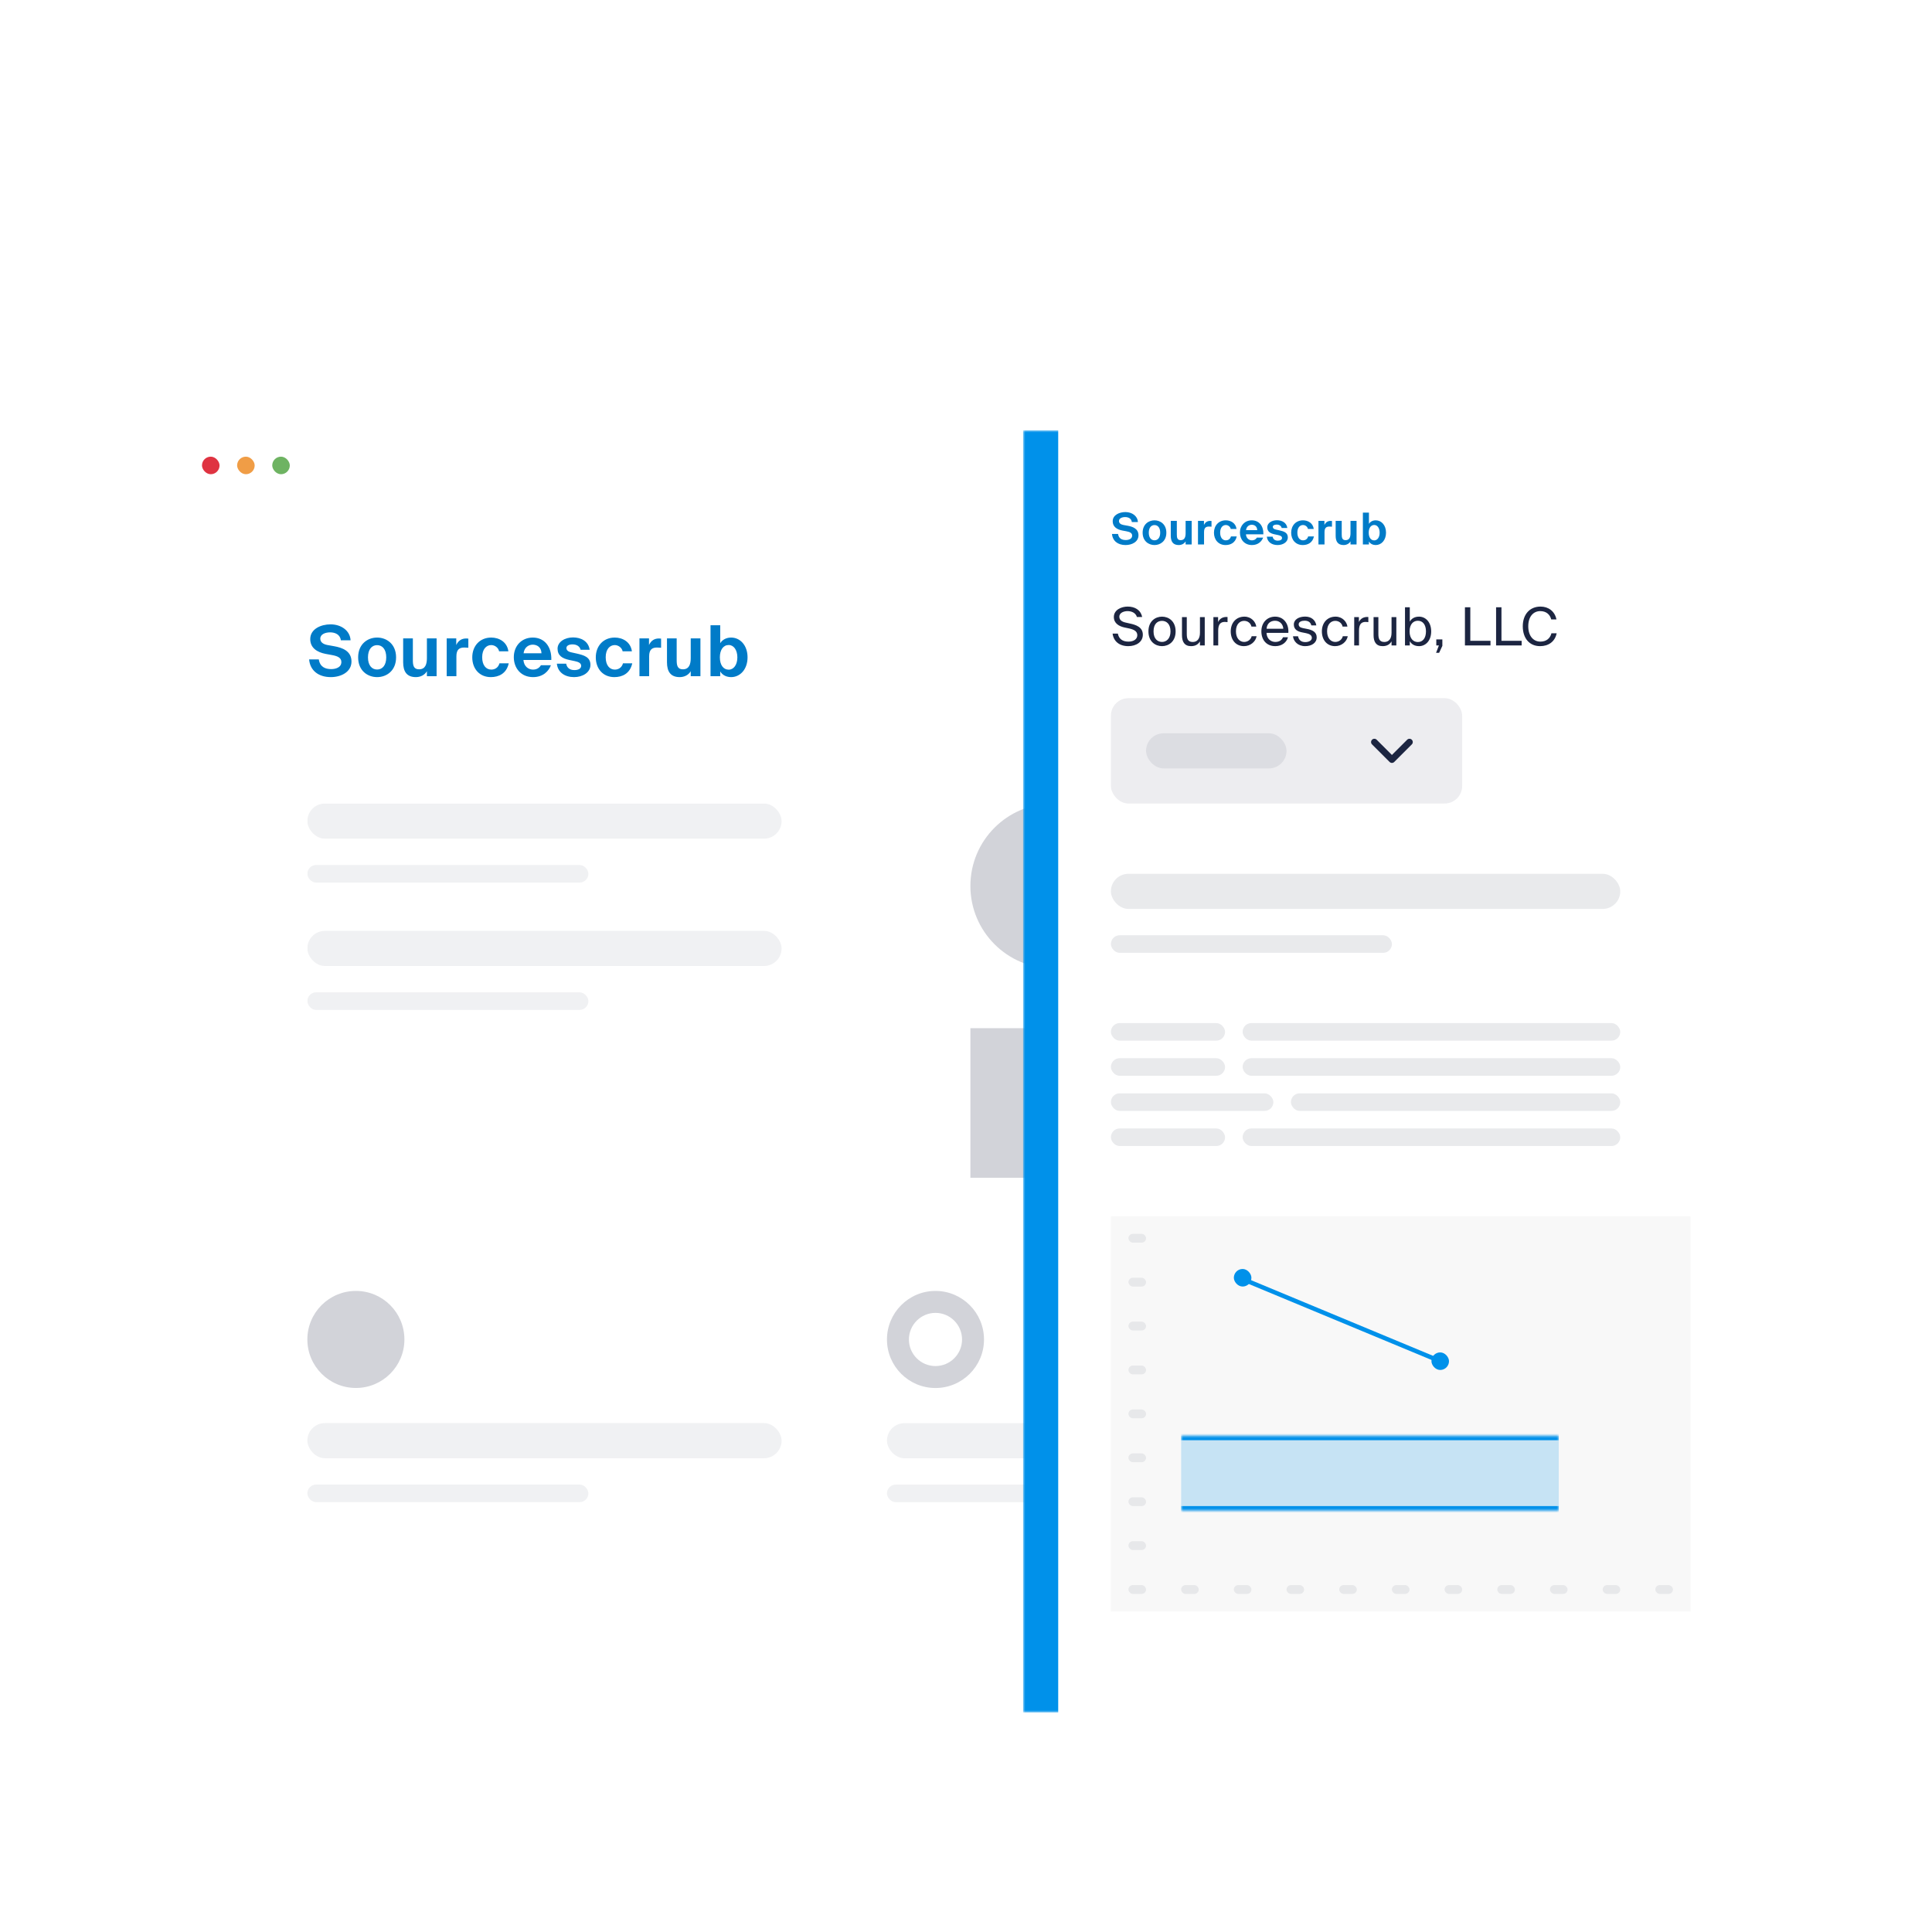 <svg width="440" height="440" viewBox="0 0 440 440" fill="none" xmlns="http://www.w3.org/2000/svg">
<g filter="url(#filter0_dd_4960_334054)">
<path d="M38 70C38 65.582 41.582 62 46 62H334C338.418 62 342 65.582 342 70V322.11C342 326.528 338.418 330.11 334 330.11H46C41.582 330.11 38 326.528 38 322.11V70Z" fill="white" fill-opacity="0.6"/>
<path d="M74.128 112.912C72.24 112.544 70.656 111.568 70.656 109.552C70.656 107.216 73.136 106.192 75.28 106.192C77.68 106.192 79.728 107.6 79.84 109.824H77.632C77.456 108.464 76.272 108.016 75.184 108.016C74.128 108.016 72.944 108.416 72.944 109.456C72.944 110.272 73.632 110.72 74.56 110.896L76.08 111.168C77.968 111.504 80.048 112.256 80.048 114.656C80.048 117.04 77.68 118.208 75.344 118.208C72.496 118.208 70.608 116.672 70.4 114.176H72.608C72.864 115.872 74.048 116.384 75.424 116.384C76.448 116.384 77.744 116.016 77.744 114.768C77.744 113.776 76.832 113.408 75.6 113.184L74.128 112.912ZM81.564 113.712C81.564 110.688 83.708 109.2 85.884 109.2C88.06 109.2 90.204 110.688 90.204 113.712C90.204 116.736 88.06 118.208 85.884 118.208C83.708 118.208 81.564 116.736 81.564 113.712ZM83.804 113.712C83.804 115.504 84.668 116.48 85.884 116.48C87.1 116.48 87.964 115.504 87.964 113.712C87.964 111.904 87.1 110.928 85.884 110.928C84.668 110.928 83.804 111.904 83.804 113.712ZM97.225 116.864C96.729 117.728 95.769 118.208 94.713 118.208C92.649 118.208 91.817 116.944 91.817 114.832V109.392H94.025V114.352C94.025 115.504 94.185 116.432 95.433 116.432C96.889 116.432 97.225 115.232 97.225 113.872V109.392H99.433V118H97.225V116.864ZM106.661 111.52C106.341 111.488 106.069 111.472 105.749 111.472C104.661 111.472 103.941 111.872 103.941 113.488V118H101.733V109.392H103.909V110.896C104.405 109.84 105.189 109.408 106.181 109.408C106.325 109.408 106.517 109.424 106.661 109.44V111.52ZM115.78 112.336H113.668C113.508 111.52 112.708 110.912 111.876 110.912C110.724 110.912 109.812 111.888 109.812 113.68C109.812 115.488 110.676 116.496 111.892 116.496C112.644 116.496 113.46 116.112 113.748 115.072H115.86C115.348 117.424 113.556 118.208 111.78 118.208C109.204 118.208 107.556 116.304 107.556 113.712C107.556 111.088 109.3 109.2 111.876 109.2C113.668 109.2 115.492 110.192 115.78 112.336ZM119.208 114.304C119.32 115.776 120.344 116.496 121.384 116.496C122.056 116.496 122.744 116.256 123.192 115.504H125.464C125 116.784 123.736 118.208 121.4 118.208C118.632 118.208 117.016 116.144 117.016 113.664C117.016 111.104 118.792 109.2 121.336 109.2C123.992 109.2 125.656 111.264 125.56 114.304H119.208ZM119.24 112.784H123.32C123.272 111.328 122.248 110.816 121.32 110.816C120.488 110.816 119.416 111.344 119.24 112.784ZM132.229 111.984C132.069 111.264 131.397 110.752 130.389 110.752C129.573 110.752 128.997 111.056 128.997 111.584C128.997 112.048 129.333 112.4 130.149 112.576L131.301 112.832C133.013 113.216 134.469 113.648 134.469 115.424C134.469 117.152 132.693 118.208 130.741 118.208C128.629 118.208 127.029 117.12 126.821 115.152H128.949C129.077 115.984 129.669 116.608 130.805 116.608C131.749 116.608 132.357 116.256 132.357 115.632C132.357 114.992 131.685 114.736 130.949 114.576L129.669 114.304C128.053 113.968 126.981 113.296 126.981 111.728C126.981 110.176 128.645 109.168 130.501 109.168C132.293 109.168 134.005 110 134.293 111.984H132.229ZM143.912 112.336H141.8C141.64 111.52 140.84 110.912 140.008 110.912C138.856 110.912 137.944 111.888 137.944 113.68C137.944 115.488 138.808 116.496 140.024 116.496C140.776 116.496 141.592 116.112 141.88 115.072H143.992C143.48 117.424 141.688 118.208 139.912 118.208C137.336 118.208 135.688 116.304 135.688 113.712C135.688 111.088 137.432 109.2 140.008 109.2C141.8 109.2 143.624 110.192 143.912 112.336ZM150.558 111.52C150.238 111.488 149.966 111.472 149.646 111.472C148.558 111.472 147.838 111.872 147.838 113.488V118H145.63V109.392H147.806V110.896C148.302 109.84 149.086 109.408 150.078 109.408C150.222 109.408 150.414 109.424 150.558 109.44V111.52ZM157.309 116.864C156.813 117.728 155.853 118.208 154.797 118.208C152.733 118.208 151.901 116.944 151.901 114.832V109.392H154.109V114.352C154.109 115.504 154.269 116.432 155.517 116.432C156.973 116.432 157.309 115.232 157.309 113.872V109.392H159.517V118H157.309V116.864ZM161.817 118V106.4H164.025V110.496C164.489 109.696 165.417 109.2 166.505 109.2C168.585 109.2 170.249 110.992 170.249 113.696C170.249 116.448 168.553 118.208 166.505 118.208C165.609 118.208 164.569 117.856 164.025 116.912V118H161.817ZM167.929 113.712C167.929 112.032 167.097 110.896 165.961 110.896C164.745 110.896 163.945 111.968 163.945 113.696C163.945 115.456 164.745 116.512 165.961 116.512C167.097 116.512 167.929 115.392 167.929 113.712Z" fill="#007BC8"/>
<g clip-path="url(#clip0_4960_334054)">
<g opacity="0.08">
<rect x="70" y="147" width="108" height="8" rx="4" fill="#424961"/>
</g>
<g opacity="0.08">
<rect x="70" y="161" width="64" height="4" rx="2" fill="#424961"/>
</g>
<g opacity="0.08">
<rect x="70" y="176" width="108" height="8" rx="4" fill="#424961"/>
</g>
<g opacity="0.08">
<rect x="70" y="190" width="64" height="4" rx="2" fill="#424961"/>
</g>
<path d="M239.789 184.553C229.409 184.553 221 176.142 221 165.776C221 155.394 229.409 147 239.789 147C250.168 147 258.543 155.411 258.543 165.776C258.543 176.142 250.134 184.553 239.789 184.553Z" fill="#D2D3D9"/>
<path d="M290.906 155.496C296.58 155.496 301.183 160.118 301.183 165.793C301.183 171.469 296.563 176.074 290.906 176.074C285.232 176.074 280.628 171.469 280.628 165.793C280.628 160.118 285.249 155.496 290.906 155.496ZM290.906 147C280.543 147 272.134 155.428 272.134 165.793C272.134 176.159 280.543 184.57 290.906 184.57C301.268 184.57 309.677 176.142 309.677 165.793C309.677 155.445 301.268 147 290.906 147Z" fill="#D2D3D9"/>
<path d="M255.061 198.163H221V232.233H255.061V198.163Z" fill="#D2D3D9"/>
<path d="M289.326 198.163L268.651 234H310L289.326 198.163Z" fill="#D2D3D9"/>
</g>
<path d="M81.06 280.1C74.95 280.1 70 275.15 70 269.05C70 262.94 74.95 258 81.06 258C87.17 258 92.1 262.95 92.1 269.05C92.1 275.15 87.15 280.1 81.06 280.1Z" fill="#D2D3D9"/>
<g opacity="0.08">
<rect x="70" y="288.1" width="108" height="8" rx="4" fill="#424961"/>
</g>
<g opacity="0.08">
<rect x="70" y="302.1" width="64" height="4" rx="2" fill="#424961"/>
</g>
<path d="M213.05 263C216.39 263 219.1 265.72 219.1 269.06C219.1 272.4 216.38 275.11 213.05 275.11C209.71 275.11 207 272.4 207 269.06C207 265.72 209.72 263 213.05 263ZM213.05 258C206.95 258 202 262.96 202 269.06C202 275.16 206.95 280.11 213.05 280.11C219.15 280.11 224.1 275.15 224.1 269.06C224.1 262.97 219.15 258 213.05 258Z" fill="#D2D3D9"/>
<g opacity="0.08">
<rect x="202" y="288.11" width="108" height="8" rx="4" fill="#424961"/>
</g>
<g opacity="0.08">
<rect x="202" y="302.11" width="64" height="4" rx="2" fill="#424961"/>
</g>
<rect width="304" height="16" transform="translate(38 62)" fill="white"/>
<rect x="46" y="68" width="4" height="4" rx="2" fill="#DF3341"/>
<rect x="54" y="68" width="4" height="4" rx="2" fill="#F09D46"/>
<rect x="62" y="68" width="4" height="4" rx="2" fill="#6EB362"/>
<rect x="252" y="102" width="58" height="21" rx="4" fill="#0091EA"/>
<path d="M263.6 113.16H262.08V116H260.65V108.75H263.03C265.42 108.75 266.33 109.43 266.33 110.95C266.33 111.78 265.92 112.48 265.02 112.86L266.63 116H265.04L263.6 113.16ZM262.08 109.87V112.05H263.26C264.37 112.05 264.86 111.67 264.86 110.96C264.86 110.12 264.16 109.87 263.19 109.87H262.08ZM268.5 113.69C268.57 114.61 269.21 115.06 269.86 115.06C270.28 115.06 270.71 114.91 270.99 114.44H272.41C272.12 115.24 271.33 116.13 269.87 116.13C268.14 116.13 267.13 114.84 267.13 113.29C267.13 111.69 268.24 110.5 269.83 110.5C271.49 110.5 272.53 111.79 272.47 113.69H268.5ZM268.52 112.74H271.07C271.04 111.83 270.4 111.51 269.82 111.51C269.3 111.51 268.63 111.84 268.52 112.74ZM278.606 110.62V115.46C278.606 117.22 277.616 117.88 275.966 117.88C274.816 117.88 273.796 117.47 273.616 116.21H274.926C275.046 116.66 275.406 116.87 276.036 116.87C276.756 116.87 277.236 116.53 277.236 115.72V115C276.886 115.59 276.256 115.81 275.696 115.81C274.366 115.81 273.356 114.72 273.356 113.15C273.356 111.62 274.346 110.5 275.696 110.5C276.376 110.5 276.996 110.85 277.236 111.32V110.62H278.606ZM277.286 113.15C277.286 112.21 276.816 111.55 276.046 111.55C275.336 111.55 274.806 112.26 274.806 113.16C274.806 114.05 275.336 114.76 276.046 114.76C276.816 114.76 277.286 114.1 277.286 113.15ZM281.438 108.75V110.03H280.058V108.75H281.438ZM281.438 110.62V116H280.058V110.62H281.438ZM285.905 112.24C285.805 111.79 285.385 111.47 284.755 111.47C284.245 111.47 283.885 111.66 283.885 111.99C283.885 112.28 284.095 112.5 284.605 112.61L285.325 112.77C286.395 113.01 287.305 113.28 287.305 114.39C287.305 115.47 286.195 116.13 284.975 116.13C283.655 116.13 282.655 115.45 282.525 114.22H283.855C283.935 114.74 284.305 115.13 285.015 115.13C285.605 115.13 285.985 114.91 285.985 114.52C285.985 114.12 285.565 113.96 285.105 113.86L284.305 113.69C283.295 113.48 282.625 113.06 282.625 112.08C282.625 111.11 283.665 110.48 284.825 110.48C285.945 110.48 287.015 111 287.195 112.24H285.905ZM288.626 109.16H290.006V110.62H291.126V111.57H290.006V114.35C290.006 114.9 290.196 115.01 290.686 115.01H291.106V116H290.096C288.866 116 288.626 115.62 288.626 114.55V111.57H287.866V110.62H288.626V109.16ZM293.231 113.69C293.301 114.61 293.941 115.06 294.591 115.06C295.011 115.06 295.441 114.91 295.721 114.44H297.141C296.851 115.24 296.061 116.13 294.601 116.13C292.871 116.13 291.861 114.84 291.861 113.29C291.861 111.69 292.971 110.5 294.561 110.5C296.221 110.5 297.261 111.79 297.201 113.69H293.231ZM293.251 112.74H295.801C295.771 111.83 295.131 111.51 294.551 111.51C294.031 111.51 293.361 111.84 293.251 112.74ZM301.37 111.95C301.17 111.93 301 111.92 300.8 111.92C300.12 111.92 299.67 112.17 299.67 113.18V116H298.29V110.62H299.65V111.56C299.96 110.9 300.45 110.63 301.07 110.63C301.16 110.63 301.28 110.64 301.37 110.65V111.95Z" fill="white"/>
</g>
<g filter="url(#filter1_dd_4960_334054)">
<mask id="path-19-outside-1_4960_334054" maskUnits="userSpaceOnUse" x="233" y="62" width="169" height="292" fill="black">
<rect fill="white" x="233" y="62" width="169" height="292"/>
<path d="M237 62H386C394.837 62 402 69.163 402 78V338C402 346.837 394.837 354 386 354H237V62Z"/>
</mask>
<path d="M237 62H386C394.837 62 402 69.163 402 78V338C402 346.837 394.837 354 386 354H237V62Z" fill="white"/>
<path d="M255.58 84.82C254.4 84.59 253.41 83.98 253.41 82.72C253.41 81.26 254.96 80.62 256.3 80.62C257.8 80.62 259.08 81.5 259.15 82.89H257.77C257.66 82.04 256.92 81.76 256.24 81.76C255.58 81.76 254.84 82.01 254.84 82.66C254.84 83.17 255.27 83.45 255.85 83.56L256.8 83.73C257.98 83.94 259.28 84.41 259.28 85.91C259.28 87.4 257.8 88.13 256.34 88.13C254.56 88.13 253.38 87.17 253.25 85.61H254.63C254.79 86.67 255.53 86.99 256.39 86.99C257.03 86.99 257.84 86.76 257.84 85.98C257.84 85.36 257.27 85.13 256.5 84.99L255.58 84.82ZM260.228 85.32C260.228 83.43 261.568 82.5 262.928 82.5C264.288 82.5 265.628 83.43 265.628 85.32C265.628 87.21 264.288 88.13 262.928 88.13C261.568 88.13 260.228 87.21 260.228 85.32ZM261.628 85.32C261.628 86.44 262.168 87.05 262.928 87.05C263.688 87.05 264.228 86.44 264.228 85.32C264.228 84.19 263.688 83.58 262.928 83.58C262.168 83.58 261.628 84.19 261.628 85.32ZM270.016 87.29C269.706 87.83 269.106 88.13 268.446 88.13C267.156 88.13 266.636 87.34 266.636 86.02V82.62H268.016V85.72C268.016 86.44 268.116 87.02 268.896 87.02C269.806 87.02 270.016 86.27 270.016 85.42V82.62H271.396V88H270.016V87.29ZM275.913 83.95C275.713 83.93 275.543 83.92 275.343 83.92C274.663 83.92 274.213 84.17 274.213 85.18V88H272.833V82.62H274.193V83.56C274.503 82.9 274.993 82.63 275.613 82.63C275.703 82.63 275.823 82.64 275.913 82.65V83.95ZM281.612 84.46H280.292C280.192 83.95 279.692 83.57 279.172 83.57C278.452 83.57 277.882 84.18 277.882 85.3C277.882 86.43 278.422 87.06 279.182 87.06C279.652 87.06 280.162 86.82 280.342 86.17H281.662C281.342 87.64 280.222 88.13 279.112 88.13C277.502 88.13 276.472 86.94 276.472 85.32C276.472 83.68 277.562 82.5 279.172 82.5C280.292 82.5 281.432 83.12 281.612 84.46ZM283.755 85.69C283.825 86.61 284.465 87.06 285.115 87.06C285.535 87.06 285.965 86.91 286.245 86.44H287.665C287.375 87.24 286.585 88.13 285.125 88.13C283.395 88.13 282.385 86.84 282.385 85.29C282.385 83.69 283.495 82.5 285.085 82.5C286.745 82.5 287.785 83.79 287.725 85.69H283.755ZM283.775 84.74H286.325C286.295 83.83 285.655 83.51 285.075 83.51C284.555 83.51 283.885 83.84 283.775 84.74ZM291.893 84.24C291.793 83.79 291.373 83.47 290.743 83.47C290.233 83.47 289.873 83.66 289.873 83.99C289.873 84.28 290.083 84.5 290.593 84.61L291.313 84.77C292.383 85.01 293.293 85.28 293.293 86.39C293.293 87.47 292.183 88.13 290.963 88.13C289.643 88.13 288.643 87.45 288.513 86.22H289.843C289.923 86.74 290.293 87.13 291.003 87.13C291.593 87.13 291.973 86.91 291.973 86.52C291.973 86.12 291.553 85.96 291.093 85.86L290.293 85.69C289.283 85.48 288.613 85.06 288.613 84.08C288.613 83.11 289.653 82.48 290.813 82.48C291.933 82.48 293.003 83 293.183 84.24H291.893ZM299.195 84.46H297.875C297.775 83.95 297.275 83.57 296.755 83.57C296.035 83.57 295.465 84.18 295.465 85.3C295.465 86.43 296.005 87.06 296.765 87.06C297.235 87.06 297.745 86.82 297.925 86.17H299.245C298.925 87.64 297.805 88.13 296.695 88.13C295.085 88.13 294.055 86.94 294.055 85.32C294.055 83.68 295.145 82.5 296.755 82.5C297.875 82.5 299.015 83.12 299.195 84.46ZM303.349 83.95C303.149 83.93 302.979 83.92 302.779 83.92C302.099 83.92 301.649 84.17 301.649 85.18V88H300.269V82.62H301.629V83.56C301.939 82.9 302.429 82.63 303.049 82.63C303.139 82.63 303.259 82.64 303.349 82.65V83.95ZM307.568 87.29C307.258 87.83 306.658 88.13 305.998 88.13C304.708 88.13 304.188 87.34 304.188 86.02V82.62H305.568V85.72C305.568 86.44 305.668 87.02 306.448 87.02C307.358 87.02 307.568 86.27 307.568 85.42V82.62H308.948V88H307.568V87.29ZM310.386 88V80.75H311.766V83.31C312.056 82.81 312.636 82.5 313.316 82.5C314.616 82.5 315.656 83.62 315.656 85.31C315.656 87.03 314.596 88.13 313.316 88.13C312.756 88.13 312.106 87.91 311.766 87.32V88H310.386ZM314.206 85.32C314.206 84.27 313.686 83.56 312.976 83.56C312.216 83.56 311.716 84.23 311.716 85.31C311.716 86.41 312.216 87.07 312.976 87.07C313.686 87.07 314.206 86.37 314.206 85.32Z" fill="#007BC8"/>
<path d="M256.816 102.144C258.376 102.144 259.78 102.84 260.116 104.52H258.928C258.628 103.512 257.644 103.176 256.768 103.176C256.096 103.176 254.92 103.476 254.92 104.448C254.92 105.216 255.532 105.6 256.336 105.78L257.344 106.008C258.676 106.296 260.272 106.8 260.272 108.552C260.272 110.256 258.688 111.156 256.96 111.156C254.908 111.156 253.612 110.04 253.384 108.3H254.584C254.812 109.5 255.652 110.124 256.984 110.124C258.268 110.124 259.012 109.512 259.012 108.66C259.012 107.748 258.232 107.364 257.14 107.124L256.06 106.896C254.872 106.632 253.672 105.972 253.672 104.52C253.672 102.864 255.412 102.144 256.816 102.144ZM267.739 107.796C267.739 110.136 266.143 111.156 264.643 111.156C263.143 111.156 261.547 110.136 261.547 107.796C261.547 105.456 263.143 104.436 264.643 104.436C266.143 104.436 267.739 105.456 267.739 107.796ZM264.643 110.196C265.627 110.196 266.575 109.452 266.575 107.796C266.575 106.08 265.627 105.396 264.643 105.396C263.659 105.396 262.711 106.032 262.711 107.796C262.711 109.512 263.659 110.196 264.643 110.196ZM273.281 110.076C272.909 110.688 272.321 111.156 271.253 111.156C269.753 111.156 269.189 110.148 269.189 108.672V104.544H270.281V108.348C270.281 109.344 270.449 110.208 271.637 110.208C272.669 110.208 273.281 109.476 273.281 108.096V104.544H274.373V111H273.281V110.076ZM279.562 105.684C279.334 105.66 279.13 105.636 278.95 105.636C277.942 105.636 277.438 106.2 277.438 107.616V111H276.346V104.544H277.414V105.672C277.738 104.94 278.398 104.532 279.238 104.508C279.346 104.508 279.442 104.508 279.562 104.52V105.684ZM286.11 106.704H285.006C284.85 105.936 284.178 105.396 283.338 105.396C282.366 105.396 281.478 106.152 281.478 107.772C281.478 109.416 282.378 110.196 283.338 110.196C284.25 110.196 284.898 109.584 285.054 108.9H286.182C285.966 110.112 284.802 111.156 283.302 111.156C281.454 111.156 280.29 109.752 280.29 107.784C280.29 105.864 281.502 104.436 283.41 104.436C284.97 104.436 285.966 105.612 286.11 106.704ZM288.444 108.132C288.492 109.524 289.476 110.196 290.436 110.196C291.396 110.196 291.924 109.764 292.2 109.128H293.328C293.028 110.244 292.008 111.156 290.436 111.156C288.396 111.156 287.268 109.692 287.268 107.784C287.268 105.744 288.636 104.436 290.4 104.436C292.368 104.436 293.556 106.092 293.412 108.132H288.444ZM288.456 107.196H292.26C292.236 106.284 291.552 105.372 290.4 105.372C289.428 105.372 288.552 105.9 288.456 107.196ZM298.645 106.428C298.477 105.66 297.877 105.36 297.121 105.36C296.485 105.36 295.765 105.588 295.765 106.176C295.765 106.692 296.125 106.932 296.749 107.052L297.661 107.232C298.837 107.46 299.869 107.904 299.869 109.152C299.869 110.424 298.717 111.156 297.241 111.156C295.549 111.156 294.589 110.04 294.469 108.912H295.621C295.789 109.74 296.305 110.232 297.265 110.232C298.093 110.232 298.765 109.872 298.765 109.272C298.765 108.624 298.153 108.348 297.457 108.204L296.497 108.012C295.621 107.832 294.661 107.424 294.661 106.224C294.661 105.084 295.813 104.424 297.241 104.424C298.633 104.424 299.581 105.204 299.785 106.428H298.645ZM306.869 106.704H305.765C305.609 105.936 304.937 105.396 304.097 105.396C303.125 105.396 302.237 106.152 302.237 107.772C302.237 109.416 303.137 110.196 304.097 110.196C305.009 110.196 305.657 109.584 305.813 108.9H306.941C306.725 110.112 305.561 111.156 304.061 111.156C302.213 111.156 301.049 109.752 301.049 107.784C301.049 105.864 302.261 104.436 304.169 104.436C305.729 104.436 306.725 105.612 306.869 106.704ZM311.629 105.684C311.401 105.66 311.197 105.636 311.017 105.636C310.009 105.636 309.505 106.2 309.505 107.616V111H308.413V104.544H309.481V105.672C309.805 104.94 310.465 104.532 311.305 104.508C311.413 104.508 311.509 104.508 311.629 104.52V105.684ZM316.915 110.076C316.543 110.688 315.955 111.156 314.887 111.156C313.387 111.156 312.823 110.148 312.823 108.672V104.544H313.915V108.348C313.915 109.344 314.083 110.208 315.271 110.208C316.303 110.208 316.915 109.476 316.915 108.096V104.544H318.007V111H316.915V110.076ZM321.071 102.3V105.564C321.467 104.88 322.151 104.436 323.183 104.436C324.659 104.436 325.943 105.672 325.943 107.796C325.943 109.932 324.659 111.156 323.183 111.156C322.151 111.156 321.467 110.712 321.071 110.028V111H319.979V102.3H321.071ZM322.907 110.22C324.023 110.22 324.755 109.332 324.755 107.796C324.755 106.26 324.023 105.372 322.907 105.372C321.935 105.372 321.023 106.092 321.023 107.796C321.023 109.5 321.935 110.22 322.907 110.22ZM327.107 109.62H328.487V111.096L327.755 112.668H327.059L327.695 111H327.107V109.62ZM334.853 109.944H339.449V111H333.629V102.3H334.853V109.944ZM341.948 109.944H346.544V111H340.724V102.3H341.948V109.944ZM354.518 108.228C354.134 110.148 352.634 111.156 350.75 111.156C348.254 111.156 346.802 109.284 346.802 106.632C346.802 103.932 348.386 102.144 350.846 102.144C352.646 102.144 354.098 103.212 354.47 105.072H353.282C353.018 103.992 352.178 103.176 350.786 103.176C349.25 103.176 348.05 104.376 348.05 106.632C348.05 108.828 349.202 110.124 350.822 110.124C352.202 110.124 353.054 109.344 353.33 108.228H354.518Z" fill="#1C2541"/>
<rect x="253" y="123" width="80" height="24" rx="4" fill="#1C2541" fill-opacity="0.08"/>
<g opacity="0.08">
<rect x="261" y="131" width="32" height="8" rx="4" fill="#1C2541"/>
</g>
<path d="M313 133L317 137L321 133" stroke="#1C2541" stroke-width="1.5" stroke-linecap="round" stroke-linejoin="round"/>
<g opacity="0.1">
<rect x="253" y="163" width="116" height="8" rx="4" fill="#1C2541"/>
</g>
<g opacity="0.1">
<rect x="253" y="177" width="64" height="4" rx="2" fill="#1C2541"/>
</g>
<g opacity="0.1">
<rect x="253" y="197" width="26" height="4" rx="2" fill="#1C2541"/>
</g>
<g opacity="0.1">
<rect x="283" y="197" width="86" height="4" rx="2" fill="#1C2541"/>
</g>
<g opacity="0.1">
<rect x="253" y="205" width="26" height="4" rx="2" fill="#1C2541"/>
</g>
<g opacity="0.1">
<rect x="283" y="205" width="86" height="4" rx="2" fill="#1C2541"/>
</g>
<g opacity="0.1">
<rect x="253" y="213" width="37" height="4" rx="2" fill="#1C2541"/>
</g>
<g opacity="0.1">
<rect x="294" y="213" width="75" height="4" rx="2" fill="#1C2541"/>
</g>
<g opacity="0.1">
<rect x="253" y="221" width="26" height="4" rx="2" fill="#1C2541"/>
</g>
<g opacity="0.1">
<rect x="283" y="221" width="86" height="4" rx="2" fill="#1C2541"/>
</g>
<rect width="132" height="90" transform="translate(253 241)" fill="#F8F8F8"/>
<g opacity="0.08">
<rect x="257" y="245" width="4" height="2" rx="1" fill="#1C2541"/>
</g>
<g opacity="0.08">
<rect x="257" y="255" width="4" height="2" rx="1" fill="#1C2541"/>
</g>
<g opacity="0.08">
<rect x="257" y="265" width="4" height="2" rx="1" fill="#1C2541"/>
</g>
<g opacity="0.08">
<rect x="257" y="275" width="4" height="2" rx="1" fill="#1C2541"/>
</g>
<g opacity="0.08">
<rect x="257" y="285" width="4" height="2" rx="1" fill="#1C2541"/>
</g>
<g opacity="0.08">
<rect x="257" y="295" width="4" height="2" rx="1" fill="#1C2541"/>
</g>
<g opacity="0.08">
<rect x="257" y="305" width="4" height="2" rx="1" fill="#1C2541"/>
</g>
<g opacity="0.08">
<rect x="257" y="315" width="4" height="2" rx="1" fill="#1C2541"/>
</g>
<g opacity="0.08">
<rect x="257" y="325" width="4" height="2" rx="1" fill="#1C2541"/>
</g>
<g opacity="0.08">
<rect x="269" y="325" width="4" height="2" rx="1" fill="#1C2541"/>
</g>
<g opacity="0.08">
<rect x="281" y="325" width="4" height="2" rx="1" fill="#1C2541"/>
</g>
<g opacity="0.08">
<rect x="293" y="325" width="4" height="2" rx="1" fill="#1C2541"/>
</g>
<g opacity="0.08">
<rect x="305" y="325" width="4" height="2" rx="1" fill="#1C2541"/>
</g>
<g opacity="0.08">
<rect x="317" y="325" width="4" height="2" rx="1" fill="#1C2541"/>
</g>
<g opacity="0.08">
<rect x="329" y="325" width="4" height="2" rx="1" fill="#1C2541"/>
</g>
<g opacity="0.08">
<rect x="341" y="325" width="4" height="2" rx="1" fill="#1C2541"/>
</g>
<g opacity="0.08">
<rect x="353" y="325" width="4" height="2" rx="1" fill="#1C2541"/>
</g>
<g opacity="0.08">
<rect x="365" y="325" width="4" height="2" rx="1" fill="#1C2541"/>
</g>
<g opacity="0.08">
<rect x="377" y="325" width="4" height="2" rx="1" fill="#1C2541"/>
</g>
<rect x="281" y="253" width="4" height="4" rx="2" fill="#0091EA"/>
<rect x="326" y="272" width="4" height="4" rx="2" fill="#0091EA"/>
<path d="M283.5 255.5L328 274" stroke="#0091EA"/>
<mask id="path-58-inside-2_4960_334054" fill="white">
<path d="M269 291H355V308H269V291Z"/>
</mask>
<path d="M269 291H355V308H269V291Z" fill="#0091EA" fill-opacity="0.2"/>
<path d="M269 292H355V290H269V292ZM355 307H269V309H355V307Z" fill="#0091EA" mask="url(#path-58-inside-2_4960_334054)"/>
<path d="M237 62H402H237ZM402 354H237H402ZM233 354V62H241V354H233ZM402 62V354V62Z" fill="#0091EA" mask="url(#path-19-outside-1_4960_334054)"/>
</g>
<defs>
<filter id="filter0_dd_4960_334054" x="6" y="50" width="368" height="336.11" filterUnits="userSpaceOnUse" color-interpolation-filters="sRGB">
<feFlood flood-opacity="0" result="BackgroundImageFix"/>
<feColorMatrix in="SourceAlpha" type="matrix" values="0 0 0 0 0 0 0 0 0 0 0 0 0 0 0 0 0 0 127 0" result="hardAlpha"/>
<feOffset dy="24"/>
<feGaussianBlur stdDeviation="16"/>
<feColorMatrix type="matrix" values="0 0 0 0 0.082 0 0 0 0 0.082 0 0 0 0 0.133 0 0 0 0.04 0"/>
<feBlend mode="normal" in2="BackgroundImageFix" result="effect1_dropShadow_4960_334054"/>
<feColorMatrix in="SourceAlpha" type="matrix" values="0 0 0 0 0 0 0 0 0 0 0 0 0 0 0 0 0 0 127 0" result="hardAlpha"/>
<feOffset dy="12"/>
<feGaussianBlur stdDeviation="12"/>
<feColorMatrix type="matrix" values="0 0 0 0 0 0 0 0 0 0.384 0 0 0 0 0.627 0 0 0 0.04 0"/>
<feBlend mode="normal" in2="effect1_dropShadow_4960_334054" result="effect2_dropShadow_4960_334054"/>
<feBlend mode="normal" in="SourceGraphic" in2="effect2_dropShadow_4960_334054" result="shape"/>
</filter>
<filter id="filter1_dd_4960_334054" x="201" y="50" width="233" height="360" filterUnits="userSpaceOnUse" color-interpolation-filters="sRGB">
<feFlood flood-opacity="0" result="BackgroundImageFix"/>
<feColorMatrix in="SourceAlpha" type="matrix" values="0 0 0 0 0 0 0 0 0 0 0 0 0 0 0 0 0 0 127 0" result="hardAlpha"/>
<feOffset dy="24"/>
<feGaussianBlur stdDeviation="16"/>
<feColorMatrix type="matrix" values="0 0 0 0 0.082 0 0 0 0 0.082 0 0 0 0 0.133 0 0 0 0.04 0"/>
<feBlend mode="normal" in2="BackgroundImageFix" result="effect1_dropShadow_4960_334054"/>
<feColorMatrix in="SourceAlpha" type="matrix" values="0 0 0 0 0 0 0 0 0 0 0 0 0 0 0 0 0 0 127 0" result="hardAlpha"/>
<feOffset dy="12"/>
<feGaussianBlur stdDeviation="12"/>
<feColorMatrix type="matrix" values="0 0 0 0 0 0 0 0 0 0.384 0 0 0 0 0.627 0 0 0 0.04 0"/>
<feBlend mode="normal" in2="effect1_dropShadow_4960_334054" result="effect2_dropShadow_4960_334054"/>
<feBlend mode="normal" in="SourceGraphic" in2="effect2_dropShadow_4960_334054" result="shape"/>
</filter>
<clipPath id="clip0_4960_334054">
<rect width="240" height="87" fill="white" transform="translate(70 147)"/>
</clipPath>
</defs>
</svg>
